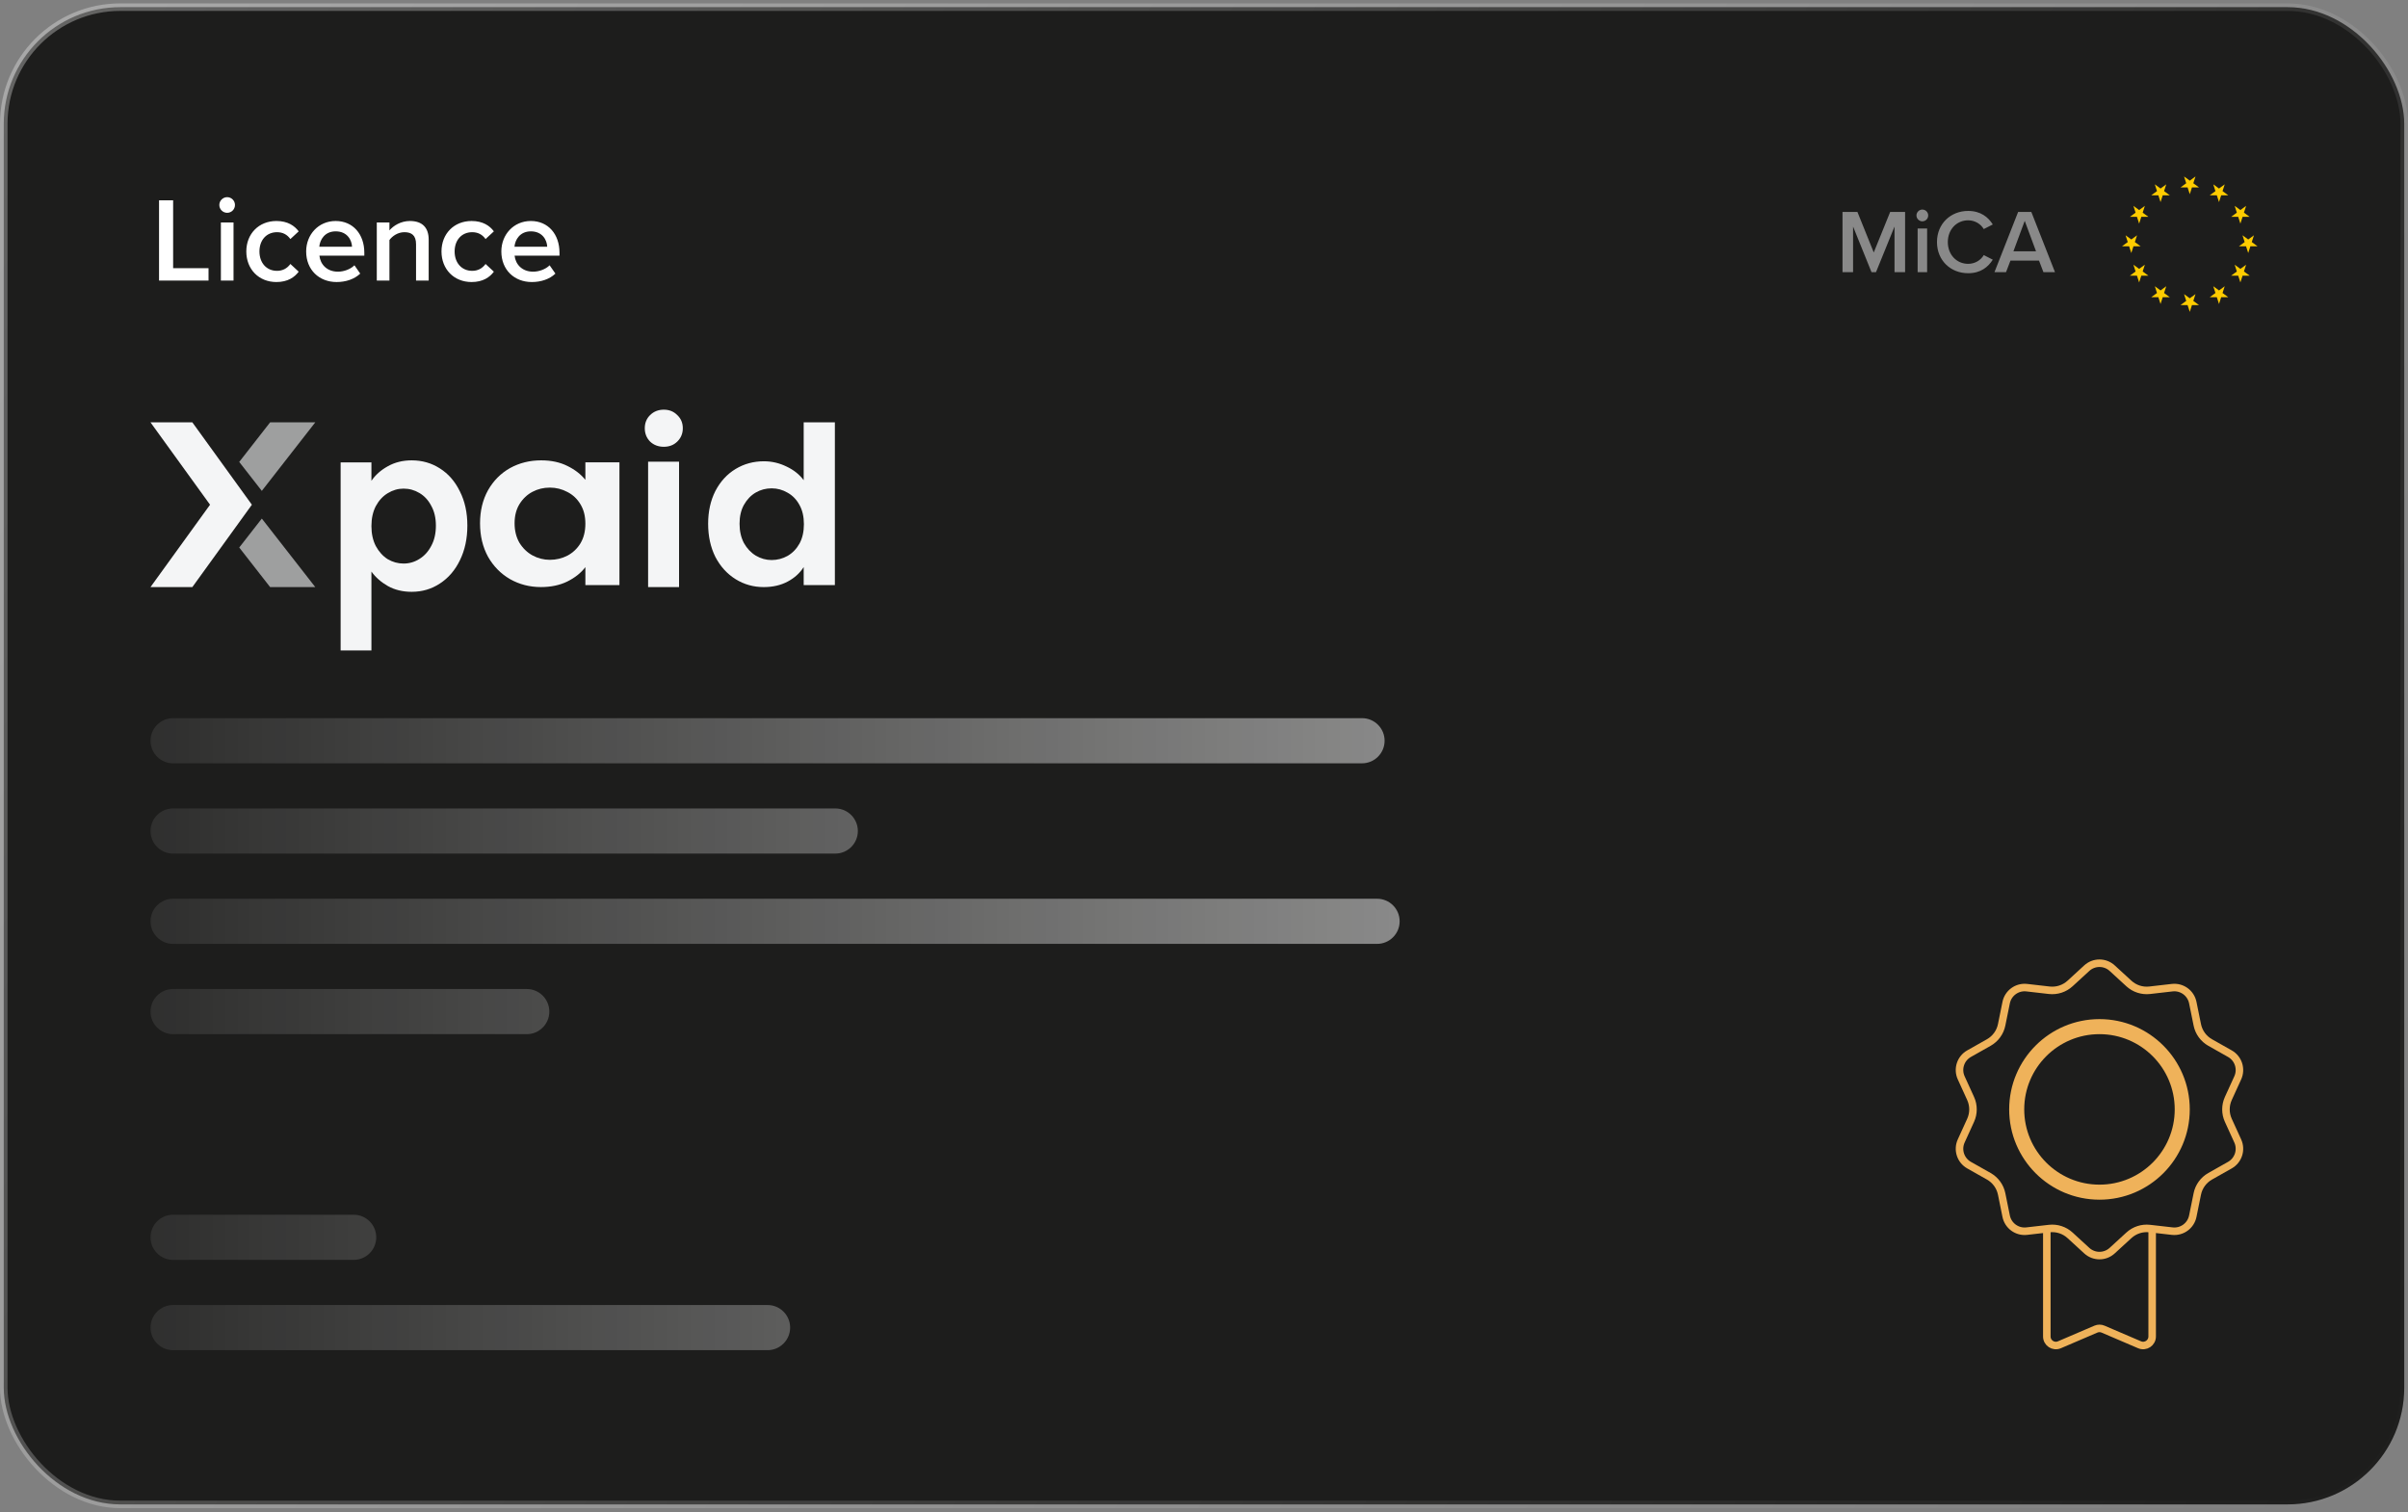 <svg xmlns="http://www.w3.org/2000/svg" width="285" height="179" viewBox="0 0 285 179" fill="none"><rect x="0" y="0" width="285" height="179" fill="#808080" stroke="none"/><rect x="0.445" y="0.846" width="284.109" height="177.234" rx="13.805" fill="#1D1D1C"></rect><rect x="0.445" y="0.846" width="284.109" height="177.234" rx="13.805" stroke="url(#paint0_linear_577_9003)" stroke-width="0.891"></rect><path d="M17.812 87.683C17.812 86.207 19.009 85.011 20.484 85.011H161.203C162.679 85.011 163.875 86.207 163.875 87.683C163.875 89.158 162.679 90.355 161.203 90.355H20.484C19.009 90.355 17.812 89.158 17.812 87.683Z" fill="url(#paint1_linear_577_9003)"></path><path d="M17.812 98.37C17.812 96.894 19.009 95.698 20.484 95.698H98.859C100.335 95.698 101.531 96.894 101.531 98.37C101.531 99.846 100.335 101.042 98.859 101.042H20.484C19.009 101.042 17.812 99.846 17.812 98.37Z" fill="url(#paint2_linear_577_9003)"></path><path d="M17.812 109.058C17.812 107.582 19.009 106.386 20.484 106.386H162.984C164.46 106.386 165.656 107.582 165.656 109.058C165.656 110.533 164.46 111.729 162.984 111.729H20.484C19.009 111.729 17.812 110.533 17.812 109.058Z" fill="url(#paint3_linear_577_9003)"></path><path d="M17.812 119.745C17.812 118.269 19.009 117.073 20.484 117.073H62.344C63.819 117.073 65.016 118.269 65.016 119.745C65.016 121.221 63.819 122.417 62.344 122.417H20.484C19.009 122.417 17.812 121.221 17.812 119.745Z" fill="url(#paint4_linear_577_9003)"></path><path d="M17.812 146.464C17.812 144.988 19.009 143.792 20.484 143.792H41.859C43.335 143.792 44.531 144.988 44.531 146.464C44.531 147.939 43.335 149.136 41.859 149.136H20.484C19.009 149.136 17.812 147.939 17.812 146.464Z" fill="url(#paint5_linear_577_9003)"></path><path d="M17.812 157.151C17.812 155.676 19.009 154.479 20.484 154.479H90.844C92.319 154.479 93.516 155.676 93.516 157.151C93.516 158.627 92.319 159.823 90.844 159.823H20.484C19.009 159.823 17.812 158.627 17.812 157.151Z" fill="url(#paint6_linear_577_9003)"></path><path d="M24.681 33.214H18.824V23.709H20.491V31.746H24.681V33.214ZM26.884 25.191C26.385 25.191 25.958 24.778 25.958 24.265C25.958 23.752 26.385 23.339 26.884 23.339C27.397 23.339 27.81 23.752 27.81 24.265C27.81 24.778 27.397 25.191 26.884 25.191ZM27.639 33.214H26.143V26.331H27.639V33.214ZM29.153 29.765C29.153 27.685 30.621 26.16 32.715 26.16C34.055 26.16 34.867 26.73 35.352 27.386L34.368 28.298C33.984 27.756 33.456 27.485 32.787 27.485C31.533 27.485 30.706 28.426 30.706 29.765C30.706 31.105 31.533 32.06 32.787 32.06C33.456 32.06 33.984 31.775 34.368 31.247L35.352 32.159C34.867 32.815 34.055 33.385 32.715 33.385C30.621 33.385 29.153 31.86 29.153 29.765ZM36.236 29.765C36.236 27.77 37.69 26.16 39.727 26.16C41.794 26.16 43.119 27.742 43.119 29.908V30.264H37.804C37.918 31.304 38.701 32.159 39.998 32.159C40.668 32.159 41.466 31.889 41.95 31.404L42.634 32.387C41.95 33.043 40.939 33.385 39.841 33.385C37.775 33.385 36.236 31.946 36.236 29.765ZM39.727 27.386C38.445 27.386 37.861 28.369 37.789 29.21H41.665C41.637 28.397 41.081 27.386 39.727 27.386ZM50.737 33.214H49.241V28.91C49.241 27.842 48.7 27.485 47.859 27.485C47.089 27.485 46.434 27.941 46.092 28.412V33.214H44.596V26.331H46.092V27.272C46.548 26.73 47.431 26.16 48.514 26.16C49.996 26.16 50.737 26.958 50.737 28.369V33.214ZM52.253 29.765C52.253 27.685 53.721 26.16 55.816 26.16C57.155 26.16 57.968 26.73 58.452 27.386L57.469 28.298C57.084 27.756 56.557 27.485 55.887 27.485C54.633 27.485 53.807 28.426 53.807 29.765C53.807 31.105 54.633 32.06 55.887 32.06C56.557 32.06 57.084 31.775 57.469 31.247L58.452 32.159C57.968 32.815 57.155 33.385 55.816 33.385C53.721 33.385 52.253 31.86 52.253 29.765ZM59.337 29.765C59.337 27.77 60.79 26.16 62.828 26.16C64.894 26.16 66.219 27.742 66.219 29.908V30.264H60.904C61.018 31.304 61.802 32.159 63.099 32.159C63.768 32.159 64.566 31.889 65.051 31.404L65.735 32.387C65.051 33.043 64.039 33.385 62.942 33.385C60.876 33.385 59.337 31.946 59.337 29.765ZM62.828 27.386C61.545 27.386 60.961 28.369 60.89 29.21H64.766C64.737 28.397 64.182 27.386 62.828 27.386Z" fill="white"></path><path opacity="0.48" d="M225.478 32.214H224.227V26.817L222.036 32.214H221.502L219.322 26.817V32.214H218.071V25.085H219.835L221.769 29.884L223.714 25.085H225.478V32.214ZM227.519 26.197C227.145 26.197 226.824 25.887 226.824 25.502C226.824 25.117 227.145 24.807 227.519 24.807C227.903 24.807 228.213 25.117 228.213 25.502C228.213 25.887 227.903 26.197 227.519 26.197ZM228.085 32.214H226.963V27.052H228.085V32.214ZM232.939 32.342C230.887 32.342 229.252 30.846 229.252 28.655C229.252 26.464 230.887 24.968 232.939 24.968C234.436 24.968 235.323 25.716 235.857 26.571L234.788 27.116C234.446 26.528 233.762 26.079 232.939 26.079C231.582 26.079 230.535 27.159 230.535 28.655C230.535 30.151 231.582 31.231 232.939 31.231C233.762 31.231 234.446 30.792 234.788 30.194L235.857 30.739C235.312 31.594 234.436 32.342 232.939 32.342ZM243.218 32.214H241.85L241.327 30.846H237.949L237.426 32.214H236.058L238.858 25.085H240.418L243.218 32.214ZM240.974 29.745L239.638 26.143L238.302 29.745H240.974Z" fill="white"></path><g clip-path="url(#clip0_577_9003)"><path d="M259.172 36.916L258.913 36.115H258.074L258.752 35.619L258.494 34.815L259.172 35.311L259.85 34.815L259.591 35.619L260.267 36.115H259.431L259.172 36.916ZM255.713 35.983L255.454 35.179H254.615L255.293 34.684L255.035 33.882L255.71 34.378L256.389 33.882L256.13 34.684L256.808 35.179H255.972L255.713 35.983ZM262.631 35.983L262.372 35.179H261.533L262.211 34.684L261.952 33.882L262.631 34.378L263.309 33.882L263.05 34.684L263.728 35.179H262.889L262.631 35.983ZM253.178 33.432L252.92 32.631H252.083L252.759 32.135L252.5 31.334L253.178 31.829L253.857 31.334L253.598 32.135L254.276 32.631H253.437L253.178 33.432ZM265.163 33.432L264.904 32.631H264.068L264.743 32.138L264.485 31.334L265.163 31.829L265.841 31.334L265.582 32.135L266.261 32.631H265.422L265.163 33.432ZM252.251 29.951L251.993 29.15H251.156L251.832 28.654L251.573 27.853L252.254 28.348L252.93 27.853L252.671 28.654L253.349 29.15H252.51L252.251 29.951ZM266.09 29.951L265.831 29.15H264.995L265.67 28.654L265.411 27.853L266.09 28.348L266.768 27.853L266.509 28.651L267.187 29.15H266.348L266.09 29.951ZM253.178 26.47L252.92 25.668H252.083L252.759 25.173L252.5 24.369L253.178 24.864L253.857 24.369L253.598 25.173L254.276 25.668H253.437L253.178 26.47ZM265.163 26.47L264.904 25.668H264.068L264.743 25.173L264.485 24.369L265.163 24.864L265.841 24.369L265.582 25.173L266.261 25.668H265.422L265.163 26.47ZM255.713 23.922L255.454 23.117H254.615L255.293 22.622L255.035 21.82L255.713 22.316L256.389 21.821L256.13 22.622L256.808 23.117H255.972L255.713 23.922ZM262.631 23.922L262.372 23.117H261.533L262.211 22.624L261.952 21.82L262.631 22.316L263.309 21.821L263.05 22.624L263.728 23.117H262.889L262.631 23.922ZM259.172 22.989L258.913 22.185H258.074L258.752 21.692L258.493 20.888L259.172 21.383L259.85 20.888L259.591 21.692L260.267 22.185H259.43L259.172 22.989Z" fill="#FFCC00"></path></g><path d="M246.979 114.605C247.831 113.825 249.138 113.825 249.989 114.605L251.966 116.419C252.632 117.03 253.53 117.321 254.428 117.219L257.093 116.913C258.241 116.782 259.298 117.55 259.528 118.683L260.062 121.312C260.241 122.197 260.796 122.962 261.583 123.406L263.919 124.726C264.925 125.294 265.328 126.538 264.849 127.589L263.735 130.029C263.36 130.851 263.36 131.795 263.735 132.617L264.849 135.058C265.328 136.109 264.925 137.352 263.919 137.921L261.583 139.24C260.796 139.685 260.241 140.449 260.062 141.335L259.528 143.964C259.298 145.096 258.241 145.865 257.093 145.733L254.428 145.428C253.53 145.325 252.632 145.617 251.966 146.228L249.989 148.041C249.138 148.822 247.831 148.822 246.979 148.041L245.003 146.228C244.337 145.617 243.438 145.325 242.54 145.428L239.876 145.733C238.728 145.865 237.67 145.096 237.44 143.964L236.907 141.335C236.728 140.449 236.172 139.685 235.386 139.24L233.05 137.921C232.044 137.352 231.64 136.109 232.12 135.058L233.233 132.617C233.608 131.795 233.608 130.851 233.233 130.029L232.12 127.589C231.64 126.538 232.044 125.294 233.05 124.726L235.386 123.406C236.172 122.962 236.728 122.197 236.907 121.312L237.44 118.683C237.67 117.55 238.728 116.782 239.876 116.913L242.54 117.219C243.438 117.322 244.337 117.03 245.003 116.419L246.979 114.605Z" stroke="#EFB25A" stroke-width="0.891"></path><path d="M248.484 121.526C253.895 121.526 258.281 125.913 258.281 131.323C258.281 136.734 253.895 141.12 248.484 141.12C243.074 141.12 238.688 136.734 238.688 131.323C238.688 125.913 243.074 121.526 248.484 121.526Z" stroke="#EFB25A" stroke-width="1.781"></path><path d="M242.252 145.573V158.202C242.252 158.97 243.036 159.487 243.742 159.185L248.065 157.332C248.334 157.217 248.638 157.217 248.907 157.332L253.231 159.185C253.936 159.487 254.721 158.97 254.721 158.202V145.573" stroke="#EFB25A" stroke-width="0.891"></path><path d="M43.96 56.915C44.429 56.225 45.071 55.654 45.887 55.2C46.721 54.729 47.667 54.493 48.726 54.493C49.959 54.493 51.07 54.811 52.059 55.445C53.066 56.08 53.856 56.987 54.429 58.166C55.019 59.327 55.315 60.678 55.315 62.22C55.315 63.762 55.019 65.131 54.429 66.328C53.856 67.507 53.066 68.423 52.059 69.076C51.07 69.729 49.959 70.055 48.726 70.055C47.667 70.055 46.73 69.829 45.913 69.375C45.115 68.922 44.464 68.35 43.96 67.661V76.993H40.315V54.738H43.96V56.915ZM51.59 62.22C51.59 61.313 51.408 60.533 51.044 59.88C50.696 59.209 50.228 58.701 49.637 58.357C49.065 58.012 48.44 57.84 47.762 57.84C47.103 57.84 46.478 58.021 45.887 58.384C45.315 58.728 44.846 59.236 44.481 59.907C44.134 60.578 43.96 61.367 43.96 62.274C43.96 63.181 44.134 63.97 44.481 64.641C44.846 65.312 45.315 65.829 45.887 66.192C46.478 66.537 47.103 66.709 47.762 66.709C48.44 66.709 49.065 66.528 49.637 66.165C50.228 65.802 50.696 65.285 51.044 64.614C51.408 63.943 51.59 63.145 51.59 62.22Z" fill="#F4F5F6"></path><path d="M56.815 61.941C56.815 60.472 57.129 59.17 57.758 58.033C58.406 56.897 59.274 56.023 60.36 55.411C61.466 54.799 62.696 54.493 64.049 54.493C65.231 54.493 66.261 54.712 67.138 55.149C68.034 55.586 68.749 56.136 69.282 56.801V54.729H73.314V69.257H69.282V67.133C68.768 67.815 68.053 68.383 67.138 68.838C66.242 69.275 65.203 69.493 64.021 69.493C62.686 69.493 61.466 69.178 60.36 68.549C59.274 67.92 58.406 67.037 57.758 65.9C57.129 64.747 56.815 63.427 56.815 61.941ZM69.282 61.993C69.282 61.102 69.092 60.341 68.71 59.712C68.329 59.065 67.814 58.575 67.166 58.243C66.518 57.894 65.822 57.719 65.079 57.719C64.335 57.719 63.649 57.885 63.02 58.217C62.391 58.549 61.876 59.039 61.476 59.685C61.094 60.315 60.904 61.067 60.904 61.941C60.904 62.815 61.094 63.584 61.476 64.248C61.876 64.895 62.391 65.394 63.02 65.743C63.668 66.093 64.354 66.268 65.079 66.268C65.822 66.268 66.518 66.102 67.166 65.769C67.814 65.42 68.329 64.93 68.71 64.301C69.092 63.654 69.282 62.885 69.282 61.993Z" fill="#F4F5F6"></path><path d="M78.564 52.887C77.919 52.887 77.378 52.682 76.942 52.271C76.524 51.842 76.314 51.316 76.314 50.691C76.314 50.066 76.524 49.548 76.942 49.137C77.378 48.708 77.919 48.494 78.564 48.494C79.21 48.494 79.742 48.708 80.16 49.137C80.597 49.548 80.814 50.066 80.814 50.691C80.814 51.316 80.597 51.842 80.16 52.271C79.742 52.682 79.21 52.887 78.564 52.887ZM80.37 54.655V69.494H76.707V54.655H80.37Z" fill="#F4F5F6"></path><path d="M83.812 61.997C83.812 60.539 84.099 59.246 84.67 58.118C85.26 56.99 86.057 56.122 87.062 55.514C88.067 54.907 89.185 54.603 90.416 54.603C91.352 54.603 92.244 54.812 93.093 55.228C93.943 55.627 94.618 56.165 95.121 56.842V49.995H98.812V69.261H95.121V67.126C94.67 67.838 94.038 68.41 93.223 68.844C92.409 69.278 91.464 69.495 90.39 69.495C89.176 69.495 88.067 69.183 87.062 68.558C86.057 67.933 85.26 67.056 84.67 65.928C84.099 64.783 83.812 63.472 83.812 61.997ZM95.147 62.049C95.147 61.164 94.974 60.409 94.627 59.784C94.281 59.142 93.813 58.656 93.223 58.326C92.634 57.979 92.001 57.806 91.326 57.806C90.65 57.806 90.026 57.97 89.454 58.3C88.882 58.63 88.414 59.116 88.05 59.758C87.703 60.383 87.53 61.129 87.53 61.997C87.53 62.865 87.703 63.629 88.05 64.288C88.414 64.93 88.882 65.425 89.454 65.772C90.043 66.119 90.667 66.293 91.326 66.293C92.001 66.293 92.634 66.128 93.223 65.798C93.813 65.451 94.281 64.965 94.627 64.34C94.974 63.698 95.147 62.934 95.147 62.049Z" fill="#F4F5F6"></path><path fill-rule="evenodd" clip-rule="evenodd" d="M22.765 49.995H17.812L24.86 59.745L17.812 69.495H22.765L29.812 59.745L22.765 49.995Z" fill="#F4F5F6"></path><path opacity="0.6" fill-rule="evenodd" clip-rule="evenodd" d="M30.987 58.107L37.315 49.995H31.97L28.314 54.68L30.987 58.107ZM30.988 61.385L28.315 64.811L31.969 69.495H37.314L30.988 61.385Z" fill="#F4F5F6"></path><defs><linearGradient id="paint0_linear_577_9003" x1="0" y1="0.4" x2="285" y2="178.525" gradientUnits="userSpaceOnUse"><stop stop-color="white" stop-opacity="0.32"></stop><stop offset="1" stop-color="white" stop-opacity="0"></stop></linearGradient><linearGradient id="paint1_linear_577_9003" x1="17.812" y1="117.073" x2="165.656" y2="117.073" gradientUnits="userSpaceOnUse"><stop stop-color="white" stop-opacity="0.08"></stop><stop offset="1" stop-color="white" stop-opacity="0.48"></stop></linearGradient><linearGradient id="paint2_linear_577_9003" x1="17.812" y1="117.073" x2="165.656" y2="117.073" gradientUnits="userSpaceOnUse"><stop stop-color="white" stop-opacity="0.08"></stop><stop offset="1" stop-color="white" stop-opacity="0.48"></stop></linearGradient><linearGradient id="paint3_linear_577_9003" x1="17.812" y1="117.073" x2="165.656" y2="117.073" gradientUnits="userSpaceOnUse"><stop stop-color="white" stop-opacity="0.08"></stop><stop offset="1" stop-color="white" stop-opacity="0.48"></stop></linearGradient><linearGradient id="paint4_linear_577_9003" x1="17.812" y1="117.073" x2="165.656" y2="117.073" gradientUnits="userSpaceOnUse"><stop stop-color="white" stop-opacity="0.08"></stop><stop offset="1" stop-color="white" stop-opacity="0.48"></stop></linearGradient><linearGradient id="paint5_linear_577_9003" x1="17.812" y1="117.073" x2="165.656" y2="117.073" gradientUnits="userSpaceOnUse"><stop stop-color="white" stop-opacity="0.08"></stop><stop offset="1" stop-color="white" stop-opacity="0.48"></stop></linearGradient><linearGradient id="paint6_linear_577_9003" x1="17.812" y1="117.073" x2="165.656" y2="117.073" gradientUnits="userSpaceOnUse"><stop stop-color="white" stop-opacity="0.08"></stop><stop offset="1" stop-color="white" stop-opacity="0.48"></stop></linearGradient><clipPath id="clip0_577_9003"><rect width="16.031" height="16.031" fill="white" transform="matrix(1 0 0 -1 251.156 36.917)"></rect></clipPath></defs></svg>